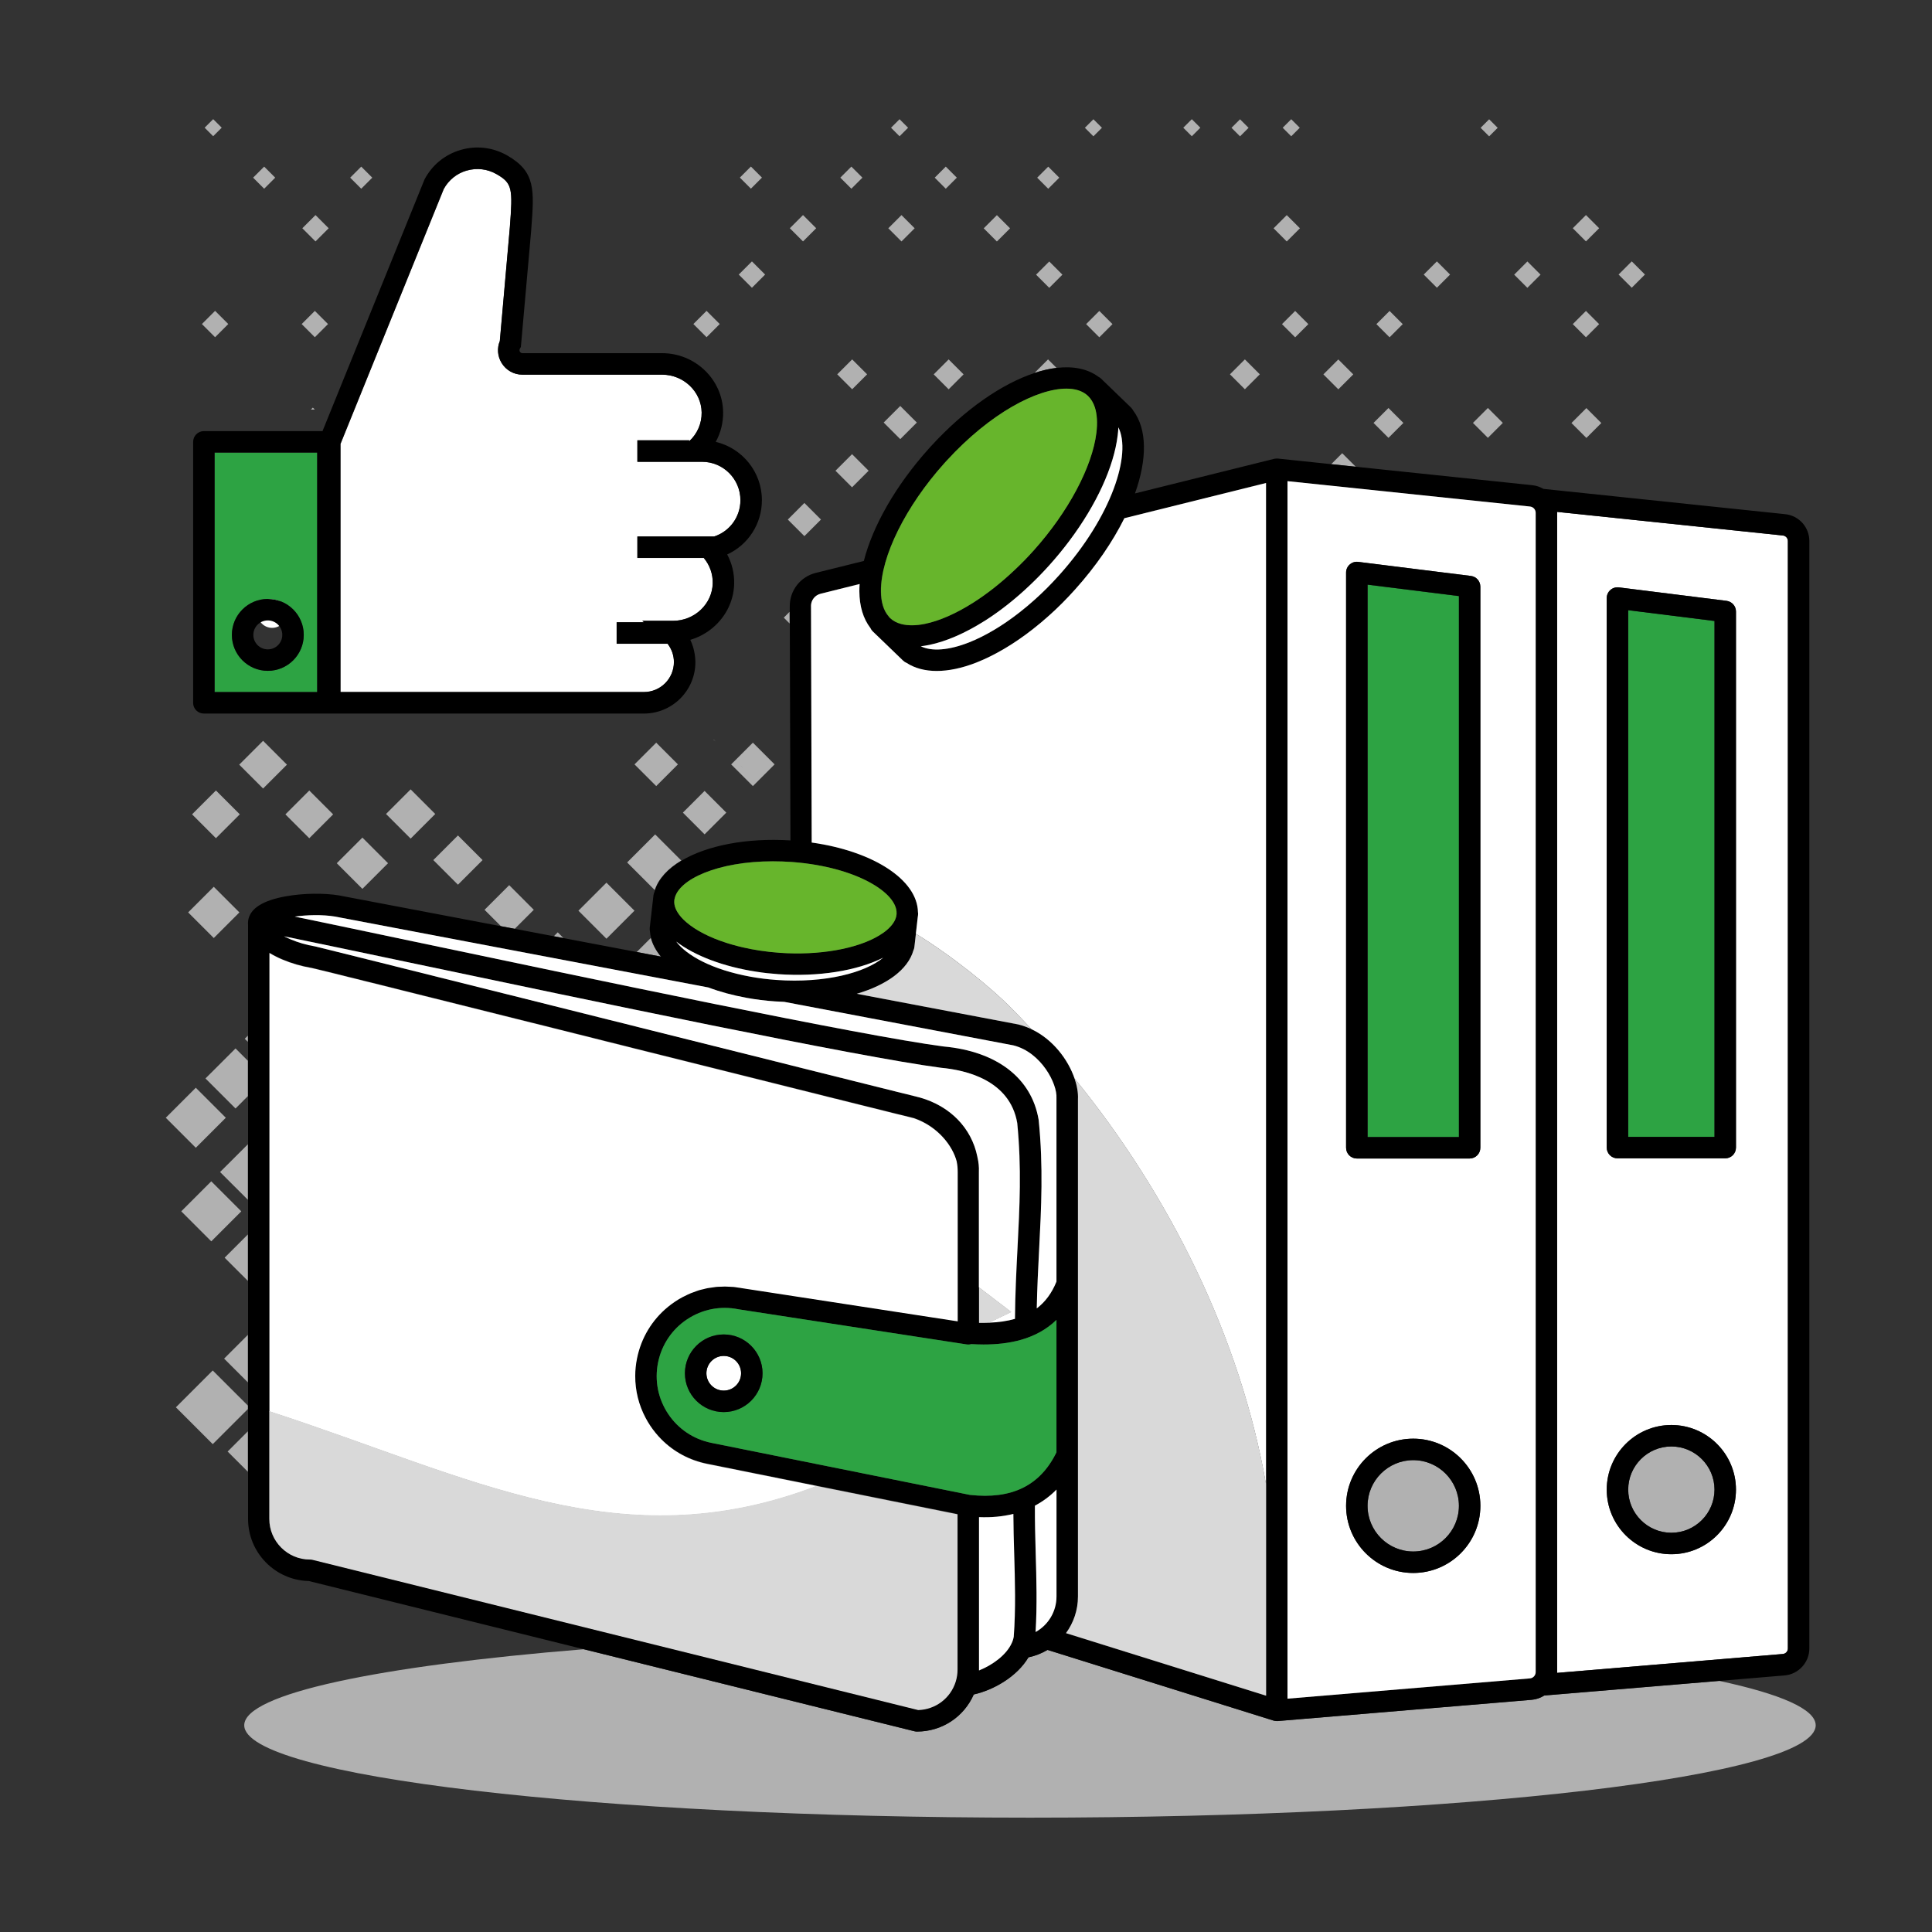 <?xml version="1.0" encoding="UTF-8"?>
<svg xmlns="http://www.w3.org/2000/svg" id="Warstwa_1" data-name="Warstwa 1" viewBox="0 0 450 450">
  <rect x="0" y="0" width="450" height="450" fill="#333333" stroke="none"/>
  <defs>
    <style>
      .cls-1 {
        fill: #d9d9d9;
      }

      .cls-2 {
        fill: #fff;
      }

      .cls-3 {
        fill: #b1b1b1;
      }

      .cls-4 {
        fill: #2da343;
      }

      .cls-5 {
        fill: #67b52c;
      }
    </style>
  </defs>
  <path class="cls-3" d="M400.38,391.51l-40.69,3.4c-.86.55-1.86.91-2.93,1l-59.17,4.95c-.07,0-.14,0-.21,0-.14,0-.28-.02-.43-.04-.04,0-.09-.02-.13-.03-.06-.01-.13-.02-.19-.04l-52.64-16.46c-1.35.8-2.84,1.4-4.44,1.73-2.67,4.5-8.1,7.61-12.74,8.65-2.28,5.22-7.42,8.64-13.23,8.64-.2,0-.41-.02-.6-.07l-77-19.1c-47.78,3.88-79.09,10.37-79.09,17.71,0,11.88,81.94,21.52,183.01,21.52s183.01-9.64,183.01-21.52c0-3.75-8.17-7.28-22.52-10.35Z"></path>
  <polygon class="cls-3" points="53.02 338.09 57.73 342.79 57.73 333.38 53.02 338.09"></polygon>
  <polygon class="cls-3" points="49.55 319.21 40.97 327.79 49.55 336.37 57.73 328.2 57.73 327.38 49.55 319.21"></polygon>
  <polygon class="cls-3" points="52.2 316.45 57.73 321.97 57.73 310.92 52.2 316.45"></polygon>
  <polygon class="cls-3" points="52.32 292.94 57.73 298.34 57.73 287.53 52.32 292.94"></polygon>
  <rect class="cls-3" x="44.26" y="277.2" width="9.89" height="9.89" transform="translate(-185.09 117.43) rotate(-45)"></rect>
  <polygon class="cls-3" points="51.26 272.99 57.73 279.45 57.73 266.53 51.26 272.99"></polygon>
  <polygon class="cls-3" points="54.86 244.2 47.86 251.19 54.86 258.19 57.73 255.31 57.73 247.07 54.86 244.2"></polygon>
  <polygon class="cls-3" points="57.01 241.95 57.73 242.66 57.73 241.23 57.01 241.95"></polygon>
  <rect class="cls-3" x="40.67" y="255.4" width="9.89" height="9.89" transform="translate(-170.74 108.51) rotate(-45)"></rect>
  <polygon class="cls-3" points="129.91 217.16 129 218.07 131.25 218.5 129.91 217.16"></polygon>
  <rect class="cls-3" x="136.64" y="207.49" width="9.23" height="9.23" transform="translate(-108.61 162.02) rotate(-45)"></rect>
  <path class="cls-3" d="M158.69,200.44l-6.09-6.09-6.53,6.53,6.43,6.43c.88-2.67,3.05-5.01,6.18-6.87Z"></path>
  <rect class="cls-3" x="45.57" y="208.3" width="8.44" height="8.44" transform="translate(-135.69 97.45) rotate(-45)"></rect>
  <rect class="cls-3" x="80.19" y="196.84" width="8.44" height="8.44" transform="translate(-117.45 118.58) rotate(-45)"></rect>
  <rect class="cls-3" x="91.59" y="185.54" width="8.11" height="8.11" transform="translate(-106.05 123.16) rotate(-45)"></rect>
  <polygon class="cls-3" points="124.33 211.91 118.6 206.17 112.86 211.91 116.69 215.74 119.89 216.34 124.33 211.91"></polygon>
  <rect class="cls-3" x="102.61" y="196.27" width="8.11" height="8.11" transform="translate(-110.41 134.1) rotate(-45)"></rect>
  <rect class="cls-3" x="57.35" y="174.17" width="7.86" height="7.86" transform="translate(-107.99 95.5) rotate(-45)"></rect>
  <rect class="cls-3" x="46.36" y="185.75" width="7.86" height="7.86" transform="translate(-119.39 91.11) rotate(-45)"></rect>
  <rect class="cls-3" x="68.11" y="185.75" width="7.86" height="7.86" transform="translate(-113.03 106.5) rotate(-45)"></rect>
  <rect class="cls-3" x="345.43" y="28.34" width="2.81" height="2.81" transform="translate(80.53 253.94) rotate(-44.99)"></rect>
  <rect class="cls-3" x="299.34" y="28.34" width="2.81" height="2.81" transform="translate(67.06 221.38) rotate(-45)"></rect>
  <rect class="cls-3" x="287.41" y="28.34" width="2.81" height="2.81" transform="translate(63.54 212.92) rotate(-44.99)"></rect>
  <rect class="cls-3" x="276.18" y="28.34" width="2.81" height="2.81" transform="translate(60.28 205) rotate(-45)"></rect>
  <rect class="cls-3" x="253.26" y="28.34" width="2.81" height="2.81" transform="translate(53.54 188.77) rotate(-44.99)"></rect>
  <rect class="cls-3" x="208.11" y="28.34" width="2.81" height="2.81" transform="translate(40.32 156.84) rotate(-44.99)"></rect>
  <rect class="cls-3" x="48.25" y="28.34" width="2.81" height="2.81" transform="translate(-6.49 43.82) rotate(-45)"></rect>
  <rect class="cls-3" x="59.71" y="39.56" width="3.64" height="3.64" transform="translate(-11.24 55.63) rotate(-45)"></rect>
  <rect class="cls-3" x="82.32" y="39.56" width="3.64" height="3.64" transform="translate(-4.62 71.62) rotate(-45)"></rect>
  <rect class="cls-3" x="173.09" y="39.56" width="3.64" height="3.64" transform="translate(21.96 135.79) rotate(-45)"></rect>
  <rect class="cls-3" x="196.48" y="39.56" width="3.64" height="3.64" transform="translate(28.82 152.34) rotate(-45)"></rect>
  <rect class="cls-3" x="218.47" y="39.56" width="3.64" height="3.64" transform="translate(35.26 167.89) rotate(-45)"></rect>
  <rect class="cls-3" x="242.33" y="39.56" width="3.64" height="3.64" transform="translate(42.25 184.77) rotate(-45)"></rect>
  <rect class="cls-3" x="71.32" y="50.99" width="4.34" height="4.34" transform="translate(-16.07 67.54) rotate(-45)"></rect>
  <rect class="cls-3" x="184.87" y="50.99" width="4.34" height="4.34" transform="translate(17.19 147.83) rotate(-45)"></rect>
  <rect class="cls-3" x="207.8" y="50.99" width="4.34" height="4.34" transform="translate(23.91 164.05) rotate(-45)"></rect>
  <rect class="cls-3" x="230.02" y="50.99" width="4.34" height="4.34" transform="translate(30.4 179.74) rotate(-44.99)"></rect>
  <rect class="cls-3" x="297.53" y="50.99" width="4.34" height="4.34" transform="translate(50.17 227.46) rotate(-44.99)"></rect>
  <rect class="cls-3" x="367.24" y="50.99" width="4.34" height="4.34" transform="translate(70.6 276.78) rotate(-45)"></rect>
  <rect class="cls-3" x="377.9" y="61.79" width="4.34" height="4.34" transform="translate(66.09 287.47) rotate(-45)"></rect>
  <rect class="cls-3" x="353.57" y="61.79" width="4.34" height="4.34" transform="translate(58.98 270.29) rotate(-45)"></rect>
  <rect class="cls-3" x="332.51" y="61.79" width="4.34" height="4.34" transform="translate(52.8 255.38) rotate(-45)"></rect>
  <rect class="cls-3" x="242.21" y="61.79" width="4.34" height="4.34" transform="translate(26.36 191.55) rotate(-45)"></rect>
  <rect class="cls-3" x="172.97" y="61.79" width="4.34" height="4.34" transform="translate(6.07 142.57) rotate(-45)"></rect>
  <rect class="cls-3" x="47.93" y="73.31" width="4.34" height="4.34" transform="translate(-38.7 57.53) rotate(-45)"></rect>
  <rect class="cls-3" x="71.16" y="73.31" width="4.34" height="4.34" transform="translate(-31.89 73.96) rotate(-45)"></rect>
  <rect class="cls-3" x="162.4" y="73.31" width="4.34" height="4.34" transform="translate(-5.17 138.47) rotate(-45)"></rect>
  <rect class="cls-3" x="253.87" y="73.31" width="4.34" height="4.34" transform="translate(21.63 203.17) rotate(-45)"></rect>
  <rect class="cls-3" x="299.49" y="73.31" width="4.34" height="4.34" transform="translate(34.99 235.43) rotate(-45)"></rect>
  <rect class="cls-3" x="321.48" y="73.31" width="4.34" height="4.34" transform="translate(41.4 250.93) rotate(-44.99)"></rect>
  <rect class="cls-3" x="367.22" y="73.31" width="4.34" height="4.34" transform="translate(54.83 283.32) rotate(-45)"></rect>
  <rect class="cls-3" x="367.04" y="96.06" width="4.92" height="4.92" transform="translate(38.56 290.14) rotate(-45)"></rect>
  <rect class="cls-3" x="344.11" y="96.06" width="4.92" height="4.92" transform="translate(31.83 273.9) rotate(-45)"></rect>
  <rect class="cls-3" x="320.95" y="96.06" width="4.92" height="4.92" transform="translate(25.05 257.53) rotate(-45)"></rect>
  <rect class="cls-3" x="309.26" y="84.73" width="4.92" height="4.92" transform="translate(29.65 245.97) rotate(-45)"></rect>
  <rect class="cls-3" x="287.5" y="84.73" width="4.92" height="4.92" transform="translate(23.27 230.57) rotate(-45)"></rect>
  <path class="cls-3" d="M244.11,83.71l-3.14,3.14c1.77-.58,3.49-.98,5.11-1.17l-1.97-1.97Z"></path>
  <rect class="cls-3" x="218.49" y="84.73" width="4.92" height="4.92" transform="translate(3.07 181.78) rotate(-45)"></rect>
  <rect class="cls-3" x="196.03" y="84.73" width="4.92" height="4.92" transform="translate(-3.52 165.89) rotate(-45)"></rect>
  <polygon class="cls-3" points="72.87 94.94 72.41 95.4 73.32 95.4 72.87 94.94"></polygon>
  <polygon class="cls-3" points="45.98 144.32 45.98 143.41 45.53 143.86 45.98 144.32"></polygon>
  <rect class="cls-3" x="184.62" y="118.27" width="5.46" height="5.46" transform="translate(-30.68 167.93) rotate(-45)"></rect>
  <polygon class="cls-3" points="182.56 143.86 183.91 145.22 183.9 142.51 182.56 143.86"></polygon>
  <rect class="cls-3" x="195.73" y="106.92" width="5.46" height="5.46" transform="translate(-19.41 172.44) rotate(-45)"></rect>
  <rect class="cls-3" x="206.96" y="95.69" width="5.46" height="5.46" transform="translate(-8.18 177.1) rotate(-45)"></rect>
  <polygon class="cls-3" points="312.62 105.56 310.06 108.12 315.78 108.71 312.62 105.56"></polygon>
  <path class="cls-3" d="M170.3,178.04l5.06,5.06,5.06-5.06-5.06-5.06-5.06,5.06ZM173,178.86c-.18-.22-.37-.42-.58-.63l.61.59-.03.03Z"></path>
  <rect class="cls-3" x="149.27" y="174.47" width="7.15" height="7.15" transform="translate(-81.13 160.22) rotate(-45)"></rect>
  <rect class="cls-3" x="160.54" y="185.71" width="7.15" height="7.15" transform="translate(-85.78 171.48) rotate(-45)"></rect>
  <path class="cls-3" d="M151.59,218.46l-3.28,3.28,5.61,1.07c-1.14-1.38-1.94-2.84-2.33-4.35Z"></path>
  <path class="cls-2" d="M362.69,389.46c0,.06,0,.12,0,.18l52.55-4.4c.68-.06,1.19-.61,1.19-1.29V126.02c0-.67-.5-1.22-1.16-1.29l-52.58-5.5c0,.07.01.15.01.22v270.01ZM389.29,362.01c-8.3,0-15.05-6.75-15.05-15.05s6.75-15.05,15.05-15.05,15.05,6.75,15.05,15.05-6.75,15.05-15.05,15.05ZM375.09,137.42c.54-.47,1.25-.69,1.96-.61l25.1,3.14c1.25.16,2.19,1.22,2.19,2.48v124.87c0,1.38-1.12,2.5-2.5,2.5h-25.1c-1.38,0-2.5-1.12-2.5-2.5v-128c0-.72.31-1.4.85-1.87Z"></path>
  <polygon class="cls-4" points="379.24 264.8 399.34 264.8 399.34 144.64 379.24 142.13 379.24 264.8"></polygon>
  <path d="M374.24,267.3c0,1.38,1.12,2.5,2.5,2.5h25.1c1.38,0,2.5-1.12,2.5-2.5v-124.87c0-1.26-.94-2.32-2.19-2.48l-25.1-3.14c-.71-.08-1.43.13-1.96.61-.54.47-.85,1.16-.85,1.87v128ZM399.34,144.64v120.16h-20.1v-122.67l20.1,2.51Z"></path>
  <path class="cls-3" d="M389.29,336.91c-5.54,0-10.05,4.51-10.05,10.05s4.51,10.05,10.05,10.05,10.05-4.51,10.05-10.05-4.51-10.05-10.05-10.05Z"></path>
  <path d="M389.29,331.91c-8.3,0-15.05,6.75-15.05,15.05s6.75,15.05,15.05,15.05,15.05-6.75,15.05-15.05-6.75-15.05-15.05-15.05ZM389.29,357.01c-5.54,0-10.05-4.51-10.05-10.05s4.51-10.05,10.05-10.05,10.05,4.51,10.05,10.05-4.51,10.05-10.05,10.05Z"></path>
  <path d="M213.58,403.32c5.82,0,10.95-3.42,13.23-8.64,4.64-1.04,10.08-4.15,12.74-8.65,1.6-.33,3.09-.93,4.44-1.73l52.64,16.46c.06.02.12.03.19.04.04.01.09.02.13.03.14.02.28.04.43.04.07,0,.14,0,.21,0l59.17-4.95c1.07-.09,2.07-.45,2.93-1l40.69-3.4,15.28-1.28c3.24-.27,5.77-3.03,5.77-6.27V126.02c0-3.23-2.42-5.93-5.64-6.26l-56.29-5.89c-.78-.46-1.66-.76-2.61-.86l-41.11-4.3-5.72-.6-12.42-1.3c-.05,0-.11,0-.16,0-.08,0-.16,0-.24,0-.11,0-.22.02-.33.04-.04,0-.09,0-.13.02l-32.42,8.06c2.83-7.93,2.86-14.93-.41-19.29-.12-.24-.28-.47-.48-.67l-.63-.62s0,0,0,0c0,0,0,0,0,0l-5.94-5.73s0,0,0,0c0,0,0,0,0,0h0s0-.01,0-.01c0,0,0,0,0,0l-.46-.44c-.17-.17-.37-.29-.58-.4-2.55-1.89-5.91-2.53-9.74-2.08-1.63.19-3.34.59-5.11,1.17-7.58,2.49-16.27,8.44-24.18,17.09l-.56.62c-7.61,8.48-12.99,17.92-15.07,26.09l-11.2,2.78c-3.57.89-6.06,4.08-6.05,7.76v1.33s.01,2.7.01,2.7l.15,50.52c-10.33-.64-19.51,1.22-25.36,4.71-3.13,1.87-5.3,4.2-6.18,6.87-.05.14-.1.28-.13.42-.12.25-.21.52-.24.81l-.86,7.52c-.04.3-.01.6.05.88.04.51.13,1.01.26,1.51.4,1.51,1.19,2.97,2.33,4.35l-5.61-1.07-17.06-3.24-2.25-.43-9.11-1.73-3.2-.61h0s-36.48-6.93-36.48-6.93c-.43-.09-.85-.17-1.29-.25-3.55-.58-8.24-.52-12.25.18-5.46.95-8.46,2.83-8.92,5.61-.06.4-.06.8-.03,1.2v138.25c0,7.86,6.32,14.28,14.14,14.45l64.1,15.9,77,19.1c.2.05.4.07.6.07ZM165.69,336.07c-4.16-.84-7.74-3.24-10.08-6.77s-3.18-7.76-2.34-11.92h0c.84-4.16,3.24-7.74,6.77-10.09s7.76-3.18,11.92-2.34c.04,0,.08.01.11.02l53.08,8.17c.37.06.73.03,1.08-.07.92.05,1.87.09,2.85.09,5.74,0,12.21-1.09,16.99-5.73v30.84c-3.79,7.77-10.39,11.01-20.17,9.92l-60.21-12.12ZM246.07,371.85c0,3.54-1.95,6.65-4.87,8.28.38-6.17.2-12.42.02-18.47-.11-3.79-.21-7.4-.18-10.95,1.85-.99,3.54-2.23,5.03-3.75v24.9ZM235.65,382.72c-1.23,2.73-4.43,5.09-7.61,6.35,0-.07,0-.14,0-.21v-35.5c2.88.12,5.55-.14,8-.75.02,3.06.1,6.16.19,9.19.19,6.4.38,13.02-.1,19.39-.08.5-.23,1-.46,1.49h0s-.02.02-.02.04ZM415.27,124.73c.66.07,1.16.62,1.16,1.29v257.94c0,.68-.51,1.24-1.19,1.29l-52.55,4.4c0-.06,0-.12,0-.18V119.45c0-.07,0-.15-.01-.22l52.58,5.5ZM356.37,117.99c.75.08,1.32.71,1.32,1.47v270.01c0,.76-.59,1.41-1.35,1.47l-56.46,4.72V112.08l56.49,5.91ZM260.49,99.53c3.08,6.11-1.4,20.62-13.8,34.44h0c-1.84,2.07-3.75,3.97-5.67,5.69-1.16,1.04-2.34,2.04-3.53,2.96-3.94,3.09-7.99,5.5-11.73,6.99-.04.01-.08.03-.11.04-4.65,1.82-8.63,2.12-11.18.88.66-.07,1.34-.18,2.03-.33,3.9-.81,8.3-2.71,12.73-5.52.05-.03.09-.05.14-.08,3.58-2.28,7.11-5.07,10.5-8.29,1.59-1.5,3.15-3.1,4.61-4.74,1.66-1.85,3.21-3.74,4.65-5.67,6.24-8.33,10.32-17.16,11.21-24.51.08-.64.13-1.26.16-1.86ZM219.93,107.91l.54-.59c10.22-11.17,21.13-16.79,27.89-16.79,1.94,0,3.55.46,4.69,1.4.03.03.07.05.1.08.1.08.18.15.25.22.7.68,1.24,1.58,1.6,2.66.52,1.59.64,3.63.36,5.9-.96,7.95-6.56,18.47-14.62,27.45-1.38,1.54-2.83,3.03-4.33,4.44-3.12,2.97-6.36,5.53-9.63,7.63-.04.02-.09.05-.13.08-3.97,2.53-7.84,4.23-11.19,4.92-2.11.44-4.04.45-5.58.04-1.05-.28-1.91-.75-2.59-1.4-.08-.08-.16-.15-.23-.24-.04-.05-.07-.09-.11-.13-1.17-1.34-1.78-3.32-1.79-5.89-.03-8.06,5.76-19.74,14.75-29.76ZM191.15,138.28l9.08-2.26c-.04.57-.06,1.13-.06,1.67.02,3.5.89,6.37,2.57,8.58.13.29.31.57.56.8l3.12,3s.01.01.02.02l3.92,3.78c.24.23.51.4.8.52,1.94,1.25,4.32,1.88,7.04,1.88s5.84-.64,9.16-1.93c.04-.01.08-.03.12-.05,4.22-1.66,8.74-4.34,13.09-7.75,1.28-1,2.55-2.07,3.79-3.18,2.05-1.83,4.09-3.87,6.06-6.07,4.88-5.44,8.76-11.14,11.48-16.6l32.99-8.2v282.47l-46.61-14.57c1.76-2.4,2.79-5.36,2.79-8.54v-115.85c.08-1.42-.19-3.08-.79-4.8-1.48-4.33-4.96-9.07-10.02-11.47-.96-.46-1.98-.84-3.06-1.1-.04-.01-.09-.02-.14-.03l-37.51-7.12c6.98-2.05,11.9-5.62,13.19-10.1.11-.23.19-.48.22-.74l.08-.67h0s.28-2.46.28-2.46l.44-3.85.07-.51c.03-.23.01-.46-.02-.68-.15-7.57-10.46-14.2-24.75-16.21l-.16-55.07c0-1.37.92-2.56,2.25-2.89ZM180.87,228.25c-2.08-.15-4.11-.4-6.03-.75-9.04-1.63-14.95-4.99-17.34-8.19,4.34,3.33,11.06,5.87,18.68,7.02,1.68.26,3.39.45,5.08.57,9.36.66,18.33-.77,24.46-3.84-4.16,3.46-13.42,5.99-24.85,5.19ZM180.04,200.61c1.39,0,2.83.05,4.31.15.15.01.31.02.52.04,14.53,1.17,24.12,7.11,23.96,11.93,0,.03,0,.11,0,.14,0,.06,0,.12-.02.18h0c0,.08-.03.17-.04.25-.02.09-.03.17-.05.26-.02.08-.05.16-.08.24-.03.08-.05.17-.08.25-.04.11-.1.23-.16.34-.02.05-.04.1-.07.15-.09.16-.19.33-.3.49-.69,1.01-1.82,2-3.26,2.86-5.18,3.13-14.05,4.67-23.16,4.03-1.55-.11-3.12-.28-4.67-.52-1.37-.21-2.69-.46-3.98-.76-.85-.2-1.69-.41-2.5-.65-.4-.12-.8-.24-1.19-.36-3.92-1.25-7.2-2.92-9.44-4.86-.89-.76-1.59-1.57-2.06-2.36-.16-.26-.29-.53-.4-.79-.28-.68-.38-1.33-.3-2,0-.06.01-.12.03-.18.01-.04.02-.08.03-.13.9-4.5,10.06-8.71,22.91-8.71ZM78.1,213.49c.36.06.72.13,1.13.22l36.53,6.94,49.25,9.35c2.68,1.01,5.68,1.83,8.94,2.42,2.1.38,4.31.66,6.57.82.72.05,1.44.09,2.15.11l53.4,10.14c6.49,1.66,10.22,8.98,10.01,12.27,0,.05,0,.11,0,.16v42.59h0c-1.07,2.64-2.58,4.7-4.59,6.24.09-4.76.32-9.29.55-13.69.51-9.88.99-19.21-.09-30.06,0-.05-.01-.11-.02-.16-1.62-9.73-9.74-15.97-22.18-17.1-19.09-2.5-81.86-15.71-123.41-24.45-10.76-2.26-20.45-4.3-27.67-5.8,2.92-.4,6.42-.5,9.45,0ZM95.3,224.18c41.62,8.76,104.51,21.99,123.88,24.53,5.92.54,16.08,2.93,17.78,12.87,1.04,10.44.56,19.56.06,29.22-.27,5.22-.54,10.62-.59,16.4-1.78.51-3.8.8-6.06.89-.75.03-1.53.04-2.34.03v-35.19s0-.01,0-.02c.05-1.06-.06-2.18-.32-3.28l-.03-.12s-.02-.07-.02-.11c0-.01,0-.02,0-.03-1.36-6.61-6.34-11.73-13.36-13.72-.08-.02-.16-.04-.24-.06l-.15-.04c-.42-.11-1.32-.33-2.65-.67l-.86-.21h-.02c-.09-.03-.19-.06-.28-.08l-1.11-.27c-.39-.1-.81-.21-1.24-.32l-.3-.07c-.28-.07-.57-.14-.86-.22l-.57-.14c-.06-.02-.12-.03-.18-.04l-1-.25-.53-.13c-.14-.04-.28-.07-.42-.11-.02,0-.03,0-.04-.01-.09-.02-.18-.04-.26-.06-.19-.05-.39-.1-.57-.15-.18-.05-.36-.09-.53-.13l-.21-.05c-.33-.08-.66-.16-1.01-.25-.76-.19-1.55-.39-2.36-.59l-1.16-.29c-.46-.12-.92-.24-1.4-.36l-.36-.09s-.05-.01-.08-.02c0,0-.01,0-.02,0h-.02s-.1-.03-.16-.04l-5.92-1.48c-.86-.22-1.73-.44-2.6-.65-.89-.23-1.8-.45-2.71-.68-1.14-.28-2.3-.57-3.49-.88l-29.17-7.29c-.93-.23-1.85-.47-2.76-.69l-3.43-.87c-1.19-.3-2.38-.59-3.6-.89-.8-.21-1.61-.41-2.39-.6-1.29-.33-2.58-.65-3.87-.97l-5.35-1.34c-.43-.11-.86-.22-1.29-.32-.44-.11-.87-.22-1.3-.33l-6.35-1.59h0s0,0,0,0l-.15-.04c-.99-.24-1.97-.49-2.94-.73-5.79-1.45-11.32-2.83-16.38-4.09-.07-.02-.13-.03-.2-.05-.33-.08-.66-.17-.98-.25l-6.19-1.54c-.83-.21-1.63-.42-2.39-.6l-2.41-.61c-.68-.17-1.34-.33-2.01-.5-.02,0-.04,0-.05-.01-.68-.17-1.33-.33-1.94-.48-.67-.17-1.3-.33-1.91-.48l-.49-.12c-.38-.09-.74-.19-1.05-.26-1.36-.34-2.58-.65-3.65-.91l-1.58-.39s-.09-.03-.14-.04c-.3-.07-.57-.14-.9-.22-.3-.07-.57-.14-.85-.21l-.24-.06c-.18-.05-.35-.09-.48-.12-.17-.04-.32-.08-.38-.09-.23-.06-.41-.1-.56-.14-.08-.02-.15-.04-.23-.05-1.94-.32-3.9-.89-5.67-1.64-.43-.18-.83-.37-1.2-.55-.1-.05-.19-.1-.29-.15,7.34,1.51,17.61,3.67,29.11,6.09ZM72.19,363.25c-5.22,0-9.46-4.24-9.46-9.46v-131.91s.03.02.04.02c.23.14.47.27.7.4.08.04.16.09.24.13.16.09.32.17.48.25.09.04.17.09.26.13.15.08.3.15.45.22.07.03.14.07.22.1.21.1.42.19.61.27,2.1.89,4.41,1.56,6.7,1.95.01,0,.03,0,.04,0l.42.1c.12.03.26.07.41.1.01,0,.02,0,.03,0l.73.18c.27.07.57.14.82.2.29.08.61.16.95.23.07.02.14.04.22.05l1.45.36c1.06.26,2.28.57,3.64.91l1.57.38c.6.15,1.23.31,1.9.48l.85.21c.39.1.78.2,1.15.28.65.17,1.32.33,2.01.5l2.43.61c.75.18,1.53.38,2.35.59l5.37,1.34c.67.17,1.34.34,2.01.5,5.06,1.26,10.58,2.64,16.37,4.09,1.03.26,2.07.52,3.11.78l3.33.83c1,.25,2.01.5,3.03.75.86.21,1.71.43,2.58.65l1.08.27c1.25.31,2.51.62,3.79.95l.49.12c1.28.32,2.56.64,3.87.97.79.19,1.58.39,2.45.62,1.17.29,2.36.58,3.54.88l3.44.87c.91.22,1.82.45,2.74.68l.52.13c1.01.25,2.01.5,3,.75l25.65,6.41c1.19.3,2.35.59,3.51.88.9.22,1.8.45,2.68.67.89.23,1.77.45,2.62.65l4.21,1.06c.49.12.97.24,1.44.36l.31.08s.02,0,.03,0c0,0,.03,0,.06.01.02,0,.04,0,.06.01.53.14,1.05.27,1.56.4l.15.04s.06.02.1.02l1.2.3c.73.18,1.45.36,2.16.54.05.01.11.03.16.04.35.09.7.18,1.05.26l.25.06c.34.08.68.16,1.07.27.2.05.39.09.58.14l.43.11,2.25.56c.19.05.39.1.56.14l.32.08c.41.1.8.2,1.23.31l1.18.29c.05.02.11.03.16.04l.34.08c.23.06.46.11.59.14,1.33.34,2.24.56,2.66.67l.17.04s0,0,0,0c5.58,1.94,9,6.46,9.93,10.11v.06c.16.72.23,1.5.23,2.32v34.81l-50.15-7.71c-.33-.07-.66-.1-.99-.15-.34-.05-.69-.12-1.03-.15-.33-.03-.65-.03-.98-.05-.36-.02-.71-.05-1.07-.05-.31,0-.62.03-.94.04-.37.02-.73.02-1.1.05-.31.03-.61.09-.92.13-.36.05-.73.09-1.09.16-.33.07-.66.16-.99.24-.33.08-.65.15-.98.24-.42.13-.84.29-1.25.45-.22.08-.44.15-.66.24-.55.23-1.1.49-1.63.77-.07.04-.15.07-.22.1-.61.32-1.2.68-1.78,1.06-.58.39-1.14.8-1.67,1.23-3.73,3.04-6.27,7.25-7.24,12.03-.28,1.37-.41,2.74-.42,4.1-.01,3.41.82,6.75,2.43,9.79.32.61.68,1.2,1.06,1.78.77,1.16,1.64,2.23,2.6,3.19,2.88,2.9,6.55,4.89,10.65,5.71h0s0,0,0,0l25.43,5.12,32.9,6.62v36.15c0,.98-.15,1.94-.43,2.85-1.22,3.86-4.7,6.48-8.73,6.6l-141.08-34.99c-.2-.05-.4-.07-.6-.07Z"></path>
  <path class="cls-2" d="M299.88,395.65l56.46-4.72c.76-.06,1.35-.71,1.35-1.47V119.45c0-.76-.57-1.39-1.32-1.47l-56.49-5.91v283.57ZM329.17,335.1c8.62,0,15.64,7.01,15.64,15.64s-7.01,15.64-15.64,15.64-15.64-7.01-15.64-15.64,7.01-15.64,15.64-15.64ZM316.34,130.87l26.27,3.28c1.25.16,2.19,1.22,2.19,2.48v130.71c0,1.38-1.12,2.5-2.5,2.5h-26.27c-1.38,0-2.5-1.12-2.5-2.5v-133.99c0-.72.31-1.4.85-1.87.54-.47,1.25-.7,1.96-.61Z"></path>
  <path class="cls-2" d="M188.9,141.17l.16,55.07c14.29,2.01,24.6,8.64,24.75,16.21.04.22.05.45.02.68l-.07.51-.44,3.85c8.9,5.46,17.65,12.73,21.84,16.93,1.73,1.73,3.42,3.51,5.1,5.3,5.05,2.4,8.54,7.14,10.02,11.47,22.14,27.2,38.63,60.38,44.6,94.56V112.5l-32.99,8.2c-2.72,5.47-6.59,11.16-11.48,16.6-1.97,2.2-4,4.24-6.06,6.07-1.23,1.11-2.51,2.18-3.79,3.18-4.35,3.41-8.88,6.09-13.09,7.75-.04.02-.08.03-.12.05-3.32,1.29-6.41,1.93-9.16,1.93s-5.1-.63-7.04-1.88c-.29-.12-.56-.29-.8-.52l-3.92-3.78s-.01-.01-.02-.02l-3.12-3c-.24-.23-.43-.51-.56-.8-1.68-2.2-2.55-5.08-2.57-8.58,0-.55.02-1.11.06-1.67l-9.08,2.26c-1.33.33-2.26,1.52-2.25,2.89Z"></path>
  <path class="cls-1" d="M235.17,234.42c-4.19-4.2-12.94-11.47-21.84-16.93l-.28,2.46h0s-.08.68-.08.68c-.03.27-.11.51-.22.74-1.28,4.48-6.21,8.05-13.19,10.1l37.51,7.12s.09.02.14.03c1.08.27,2.09.65,3.06,1.1-1.68-1.8-3.37-3.57-5.1-5.3Z"></path>
  <path class="cls-1" d="M228.04,299.85v8.27c.81.02,1.59,0,2.34-.03l5.19-2.49-7.53-5.76Z"></path>
  <path class="cls-1" d="M250.29,251.2c.59,1.73.86,3.39.79,4.8v115.85c0,3.19-1.04,6.14-2.79,8.54l46.61,14.57v-49.21c-5.96-34.19-22.46-67.36-44.6-94.56Z"></path>
  <polygon class="cls-4" points="318.53 264.85 339.81 264.85 339.81 138.84 318.53 136.18 318.53 264.85"></polygon>
  <path d="M314.38,131.48c-.54.47-.85,1.16-.85,1.87v133.99c0,1.38,1.12,2.5,2.5,2.5h26.27c1.38,0,2.5-1.12,2.5-2.5v-130.71c0-1.26-.94-2.32-2.19-2.48l-26.27-3.28c-.71-.09-1.43.13-1.96.61ZM339.81,138.84v126h-21.27v-128.66l21.27,2.66Z"></path>
  <path class="cls-3" d="M329.17,361.37c5.87,0,10.64-4.77,10.64-10.64s-4.77-10.64-10.64-10.64-10.64,4.77-10.64,10.64,4.77,10.64,10.64,10.64Z"></path>
  <path d="M329.17,366.37c8.62,0,15.64-7.01,15.64-15.64s-7.01-15.64-15.64-15.64-15.64,7.01-15.64,15.64,7.01,15.64,15.64,15.64ZM329.17,340.1c5.87,0,10.64,4.77,10.64,10.64s-4.77,10.64-10.64,10.64-10.64-4.77-10.64-10.64,4.77-10.64,10.64-10.64Z"></path>
  <path class="cls-2" d="M96.33,219.29c41.54,8.74,104.32,21.95,123.41,24.45,12.44,1.13,20.56,7.36,22.18,17.1,0,.05.02.11.02.16,1.08,10.85.6,20.18.09,30.06-.23,4.4-.45,8.94-.55,13.69,2.01-1.53,3.52-3.59,4.59-6.24h0s0-42.59,0-42.59c0-.05,0-.11,0-.16.21-3.3-3.51-10.62-10.01-12.27l-53.4-10.14c-.71-.03-1.43-.06-2.15-.11-2.26-.16-4.47-.43-6.57-.82-3.26-.59-6.26-1.41-8.94-2.42l-49.25-9.35-36.53-6.94c-.41-.09-.77-.16-1.13-.22-3.03-.5-6.53-.4-9.45,0,7.23,1.49,16.91,3.53,27.67,5.8Z"></path>
  <path class="cls-2" d="M236.12,381.2c.48-6.37.29-12.99.1-19.39-.09-3.03-.18-6.13-.19-9.19-2.45.61-5.12.87-8,.75v35.5c0,.07,0,.14,0,.21,3.18-1.27,6.38-3.63,7.61-6.35,0-.01.02-.02.02-.04h0c.23-.49.38-.99.46-1.49Z"></path>
  <path class="cls-2" d="M190.13,346.09l-25.43-5.12s0,0,0,0h0c-4.1-.83-7.77-2.81-10.65-5.71-.96-.97-1.83-2.03-2.6-3.19-.39-.58-.74-1.17-1.06-1.78-1.62-3.04-2.44-6.38-2.43-9.79,0-1.36.14-2.74.42-4.1.96-4.78,3.51-8.99,7.24-12.03.53-.43,1.09-.85,1.67-1.23.58-.39,1.17-.74,1.78-1.06.07-.04.15-.07.22-.1.54-.28,1.08-.54,1.63-.77.22-.09.44-.15.66-.24.42-.16.83-.32,1.25-.45.32-.1.65-.16.98-.24.33-.08.65-.18.99-.24.36-.07.73-.11,1.09-.16.31-.04.61-.1.92-.13.36-.04.73-.04,1.1-.05.31-.01.62-.04.94-.04.35,0,.71.03,1.07.05.33.02.65.02.98.05.34.03.68.1,1.03.15.33.05.66.08.99.15l50.15,7.71v-34.81c0-.81-.07-1.59-.22-2.32v-.06c-.94-3.65-4.36-8.17-9.95-10.11,0,0,0,0,0,0l-.17-.04c-.42-.11-1.33-.33-2.66-.67-.14-.03-.36-.08-.59-.14l-.34-.08c-.05-.01-.11-.03-.16-.04l-1.18-.29c-.43-.11-.82-.21-1.23-.31l-.32-.08c-.18-.04-.38-.1-.56-.14l-2.25-.56-.43-.11c-.19-.05-.38-.1-.58-.14-.4-.1-.73-.19-1.07-.27l-.25-.06c-.34-.08-.69-.17-1.05-.26-.05-.01-.11-.03-.16-.04-.71-.18-1.43-.36-2.16-.54l-1.2-.3s-.06-.02-.1-.02l-.15-.04c-.51-.13-1.03-.26-1.56-.4-.02,0-.04,0-.06-.01-.03,0-.06-.01-.06-.01-.01,0-.03,0-.03,0l-.31-.08c-.48-.12-.96-.24-1.44-.36l-4.21-1.06c-.85-.21-1.73-.43-2.62-.65-.88-.22-1.78-.45-2.68-.67-1.15-.29-2.32-.58-3.51-.88l-25.65-6.41c-1-.25-2-.5-3-.75l-.52-.13c-.91-.23-1.82-.46-2.74-.68l-3.44-.87c-1.18-.3-2.37-.59-3.54-.88-.88-.22-1.67-.42-2.45-.62-1.3-.33-2.59-.65-3.87-.97l-.49-.12c-1.28-.33-2.54-.64-3.79-.95l-1.08-.27c-.86-.22-1.72-.43-2.58-.65-1.02-.25-2.02-.5-3.03-.75l-3.33-.83c-1.04-.26-2.08-.52-3.11-.78-5.78-1.45-11.31-2.83-16.37-4.09-.68-.17-1.35-.33-2.01-.5l-5.37-1.34c-.82-.21-1.6-.41-2.35-.59l-2.43-.61c-.69-.17-1.36-.34-2.01-.5-.37-.09-.76-.19-1.15-.28l-.85-.21c-.67-.17-1.3-.33-1.9-.48l-1.57-.38c-1.36-.34-2.57-.65-3.64-.91l-1.45-.36c-.07-.02-.15-.04-.22-.05-.34-.08-.66-.16-.95-.23-.25-.06-.55-.13-.82-.2l-.73-.18s-.02,0-.03,0c-.16-.04-.29-.07-.41-.1l-.42-.1s-.03,0-.04,0c-2.29-.39-4.61-1.06-6.7-1.95-.19-.08-.4-.17-.61-.27-.07-.03-.14-.07-.22-.1-.15-.07-.3-.14-.45-.22-.09-.04-.17-.08-.26-.13-.16-.08-.32-.16-.48-.25-.08-.04-.16-.08-.24-.13-.23-.13-.47-.26-.7-.4-.01,0-.03-.02-.04-.02v106.8c46.92,15.23,81.66,34.9,127.4,17.41Z"></path>
  <path class="cls-2" d="M67.68,218.79c1.77.75,3.73,1.32,5.67,1.64.08.01.16.03.23.05.16.04.33.08.56.14.06.01.21.05.38.09.13.03.3.07.48.12l.24.06c.28.07.56.14.85.21.33.09.6.15.9.22.05,0,.09.02.14.04l1.58.39c1.07.27,2.29.57,3.65.91.31.07.67.16,1.05.26l.49.12c.61.15,1.25.31,1.91.48.61.15,1.26.31,1.94.48.02,0,.04,0,.05.01.67.17,1.33.33,2.01.5l2.41.61c.76.18,1.57.39,2.39.6l6.19,1.54c.33.08.65.16.98.25.07.02.13.03.2.05,5.07,1.26,10.59,2.64,16.38,4.09.97.25,1.96.49,2.94.73l.15.04h0s0,0,0,0l6.35,1.59c.43.11.87.22,1.3.33.43.11.86.22,1.29.32l5.35,1.34c1.29.32,2.58.64,3.87.97.79.19,1.59.4,2.39.6,1.22.3,2.41.6,3.6.89l3.43.87c.91.22,1.83.45,2.76.69l29.17,7.29c1.19.3,2.35.59,3.49.88.91.22,1.82.45,2.71.68.87.21,1.75.43,2.6.65l5.92,1.48c.06.01.14.03.16.04h.02s.01,0,.02,0c.03,0,.05.01.08.02l.36.09c.47.12.94.24,1.4.36l1.16.29c.81.2,1.6.4,2.36.59.35.09.68.17,1.01.25l.21.05c.17.04.35.08.53.13.19.05.38.1.57.15.08.02.17.04.26.06.02,0,.03,0,.04.01.13.03.27.07.42.11l.53.13,1,.25c.06.02.12.03.18.04l.57.14c.29.07.58.14.86.22l.3.07c.43.11.85.21,1.24.32l1.11.27c.09.02.19.04.28.07h.02s.86.21.86.21c1.33.34,2.23.56,2.65.67l.15.04c.08.02.16.04.24.06,7.03,1.98,12.01,7.1,13.36,13.72,0,.01,0,.02,0,.03,0,.04.02.07.02.11l.03.12c.26,1.1.37,2.23.32,3.28,0,0,0,.01,0,.02v26.91l7.53,5.76-5.19,2.49c2.26-.09,4.28-.38,6.06-.89.05-5.78.32-11.19.59-16.4.5-9.66.97-18.79-.06-29.22-1.71-9.95-11.87-12.33-17.78-12.87-19.38-2.54-82.27-15.77-123.88-24.53-11.5-2.42-21.77-4.58-29.11-6.09.1.05.18.1.29.15.37.18.77.37,1.2.55Z"></path>
  <path class="cls-2" d="M241.23,361.66c.18,6.06.35,12.31-.02,18.47,2.92-1.62,4.87-4.73,4.87-8.28v-24.9c-1.49,1.52-3.18,2.77-5.03,3.75-.02,3.55.07,7.16.18,10.95Z"></path>
  <path class="cls-2" d="M173,178.86l.03-.03-.61-.59c.21.21.4.41.58.63Z"></path>
  <path class="cls-2" d="M166.22,172.3c.18.13.33.27.49.42l-.47-.45-.02.03Z"></path>
  <path class="cls-1" d="M213.87,398.31c4.03-.12,7.52-2.74,8.73-6.6.29-.92.43-1.88.43-2.85v-36.15l-32.9-6.62c-45.74,17.49-80.48-2.18-127.4-17.41v25.11c0,5.21,4.25,9.46,9.46,9.46.2,0,.41.02.6.07l141.08,34.99Z"></path>
  <path class="cls-4" d="M246.07,338.27v-30.84c-4.78,4.64-11.25,5.73-16.99,5.73-.98,0-1.92-.04-2.85-.09-.34.1-.71.13-1.08.07l-53.08-8.17s-.08-.01-.11-.02c-4.15-.84-8.39,0-11.92,2.34s-5.93,5.93-6.77,10.09h0c-.84,4.16,0,8.39,2.34,11.92s5.93,5.93,10.08,6.77l60.21,12.12c9.77,1.09,16.38-2.15,20.17-9.92ZM168.57,328.9c-4.98,0-9.04-4.05-9.04-9.04s4.05-9.04,9.04-9.04,9.04,4.05,9.04,9.04-4.05,9.04-9.04,9.04Z"></path>
  <path class="cls-2" d="M172.61,319.86c0-2.23-1.81-4.04-4.04-4.04s-4.04,1.81-4.04,4.04,1.81,4.04,4.04,4.04,4.04-1.81,4.04-4.04Z"></path>
  <path d="M177.61,319.86c0-4.98-4.05-9.04-9.04-9.04s-9.04,4.05-9.04,9.04,4.05,9.04,9.04,9.04,9.04-4.05,9.04-9.04ZM164.54,319.86c0-2.23,1.81-4.04,4.04-4.04s4.04,1.81,4.04,4.04-1.81,4.04-4.04,4.04-4.04-1.81-4.04-4.04Z"></path>
  <path class="cls-5" d="M157.13,209.32s-.02.08-.03.13c-.01.06-.02.12-.03.18-.08.66.02,1.32.3,2,.11.26.24.52.4.79.47.79,1.17,1.6,2.06,2.36,2.24,1.94,5.52,3.61,9.44,4.86.39.12.79.25,1.19.36.81.23,1.64.45,2.5.65,1.28.3,2.61.55,3.98.76,1.55.24,3.12.41,4.67.52,9.11.65,17.98-.9,23.16-4.03,1.44-.86,2.57-1.85,3.26-2.86.11-.17.21-.33.3-.49.03-.05.05-.1.07-.15.06-.11.11-.23.16-.34.03-.08.05-.17.08-.25.03-.08.06-.16.08-.24.02-.09.03-.17.05-.26.02-.08.04-.16.04-.25h0c0-.06.02-.12.02-.18,0-.03,0-.11,0-.14.16-4.82-9.43-10.76-23.96-11.93-.21-.02-.37-.03-.52-.04-1.48-.1-2.91-.15-4.31-.15-12.85,0-22.01,4.21-22.91,8.71Z"></path>
  <path class="cls-2" d="M181.26,226.9c-1.69-.12-3.4-.3-5.08-.57-7.61-1.16-14.33-3.69-18.68-7.02,2.39,3.2,8.3,6.55,17.34,8.19,1.92.35,3.95.6,6.03.75,11.42.8,20.69-1.73,24.85-5.19-6.13,3.07-15.1,4.5-24.46,3.84Z"></path>
  <path class="cls-5" d="M207.08,143.7c.07.09.15.16.23.24.68.65,1.54,1.12,2.59,1.4,1.54.41,3.47.4,5.58-.04,3.35-.69,7.22-2.4,11.19-4.92.04-.03.08-.05.13-.08,3.27-2.09,6.51-4.66,9.63-7.63,1.5-1.41,2.95-2.9,4.33-4.44,8.06-8.98,13.66-19.5,14.62-27.45.28-2.27.15-4.31-.36-5.9-.36-1.08-.89-1.98-1.6-2.66-.07-.07-.15-.14-.25-.22-.04-.03-.07-.05-.1-.08-1.14-.93-2.74-1.4-4.69-1.4-6.76,0-17.68,5.62-27.89,16.79l-.54.59c-8.99,10.02-14.79,21.71-14.75,29.76.01,2.57.62,4.56,1.79,5.89.04.04.07.09.11.13Z"></path>
  <path class="cls-2" d="M249.13,125.9c-1.44,1.92-2.99,3.82-4.65,5.67-1.47,1.64-3.02,3.24-4.61,4.74-3.38,3.22-6.92,6.01-10.5,8.29-.04.03-.09.06-.14.08-4.44,2.8-8.83,4.71-12.73,5.52-.69.14-1.37.25-2.03.33,2.55,1.25,6.53.95,11.18-.88.04-.01.08-.03.11-.04,3.74-1.49,7.8-3.9,11.73-6.99,1.19-.93,2.38-1.92,3.53-2.96,1.92-1.71,3.82-3.62,5.67-5.68h0c12.4-13.82,16.88-28.33,13.8-34.44-.03.61-.08,1.23-.16,1.86-.89,7.35-4.97,16.18-11.21,24.51Z"></path>
  <path class="cls-2" d="M63.38,139.5c-1.86,0-3.37,1.51-3.37,3.37s1.51,3.37,3.37,3.37,3.37-1.51,3.37-3.37-1.51-3.37-3.37-3.37Z"></path>
  <g>
    <path class="cls-4" d="M49.98,105.41v55.79h23.9v-55.79h-23.9ZM62.38,156.25c-4.62,0-8.37-3.75-8.37-8.37s3.75-8.37,8.37-8.37,8.37,3.75,8.37,8.37-3.75,8.37-8.37,8.37Z"></path>
    <g>
      <path class="cls-2" d="M79.3,161.2h70.7c3.85,0,6.98-3.13,6.98-6.98,0-1.56-.53-3.06-1.48-4.27h-11.86v-5h6.37l-.39-.34h7.17c4.98,0,9.11-3.91,9.23-8.72.05-2.18-.69-4.25-2.08-5.92h-15.47v-5h17.89c3.61-1.19,6.11-4.55,6.11-8.46,0-4.93-4.01-8.94-8.94-8.94h-15.06v-5h12.08v.21c1.87-1.72,2.93-4.13,2.89-6.69-.07-4.86-4.2-8.81-9.21-8.81h-32.53c-2.01,0-3.83-1.03-4.87-2.75-.94-1.56-1.08-3.42-.4-5.08l2.34-26.54c.68-8.97.62-10.2-3.09-12.33-2.13-1.22-4.59-1.52-6.95-.84-2.31.67-4.21,2.2-5.36,4.31l-24.05,59.37v57.8Z"></path>
      <path d="M44.98,163.7c0,1.38,1.12,2.5,2.5,2.5h102.51c6.61,0,11.98-5.37,11.98-11.98,0-.61-.06-1.21-.15-1.8-.18-1.18-.52-2.33-1.04-3.39,1.7-.5,3.27-1.31,4.65-2.35,3.29-2.49,5.47-6.35,5.57-10.69.06-2.42-.51-4.77-1.62-6.85,4.84-2.22,8.08-7.07,8.08-12.65,0-6.59-4.6-12.12-10.75-13.57,1.15-2.09,1.75-4.46,1.72-6.92-.1-7.58-6.48-13.74-14.21-13.74h-32.53c-.32,0-.5-.18-.59-.33-.09-.15-.17-.39-.02-.68l.24-.45,2.37-26.73.06-.81c.69-9.1,1-13.26-5.59-17.04-3.31-1.9-7.16-2.37-10.83-1.31-3.67,1.06-6.67,3.5-8.45,6.88l-23.76,58.62h-27.63c-1.38,0-2.5,1.12-2.5,2.5v60.79ZM108.71,39.72c2.35-.68,4.82-.38,6.95.84,3.71,2.13,3.77,3.36,3.09,12.33l-2.34,26.54c-.68,1.66-.54,3.52.4,5.08,1.04,1.72,2.86,2.75,4.87,2.75h32.53c5.01,0,9.15,3.95,9.21,8.81.04,2.56-1.02,4.97-2.89,6.69v-.21h-12.08v5h15.06c4.93,0,8.94,4.01,8.94,8.94,0,3.92-2.5,7.28-6.11,8.46h-17.89v5h15.47c1.39,1.67,2.13,3.74,2.08,5.92-.11,4.81-4.25,8.72-9.23,8.72h-7.17l.39.34h-6.37v5h11.86c.95,1.22,1.48,2.72,1.48,4.27,0,3.85-3.13,6.98-6.98,6.98h-70.7v-57.8l24.05-59.37c1.15-2.11,3.05-3.64,5.36-4.31ZM166.57,127.46h0ZM155.71,147.45h0,0ZM73.88,105.41v55.79h-23.9v-55.79h23.9Z"></path>
      <path d="M70.75,147.88c0-4.62-3.75-8.37-8.37-8.37s-8.37,3.75-8.37,8.37,3.75,8.37,8.37,8.37,8.37-3.75,8.37-8.37ZM62.38,151.25c-1.86,0-3.37-1.51-3.37-3.37s1.51-3.37,3.37-3.37,3.37,1.51,3.37,3.37-1.51,3.37-3.37,3.37Z"></path>
    </g>
  </g>
</svg>
